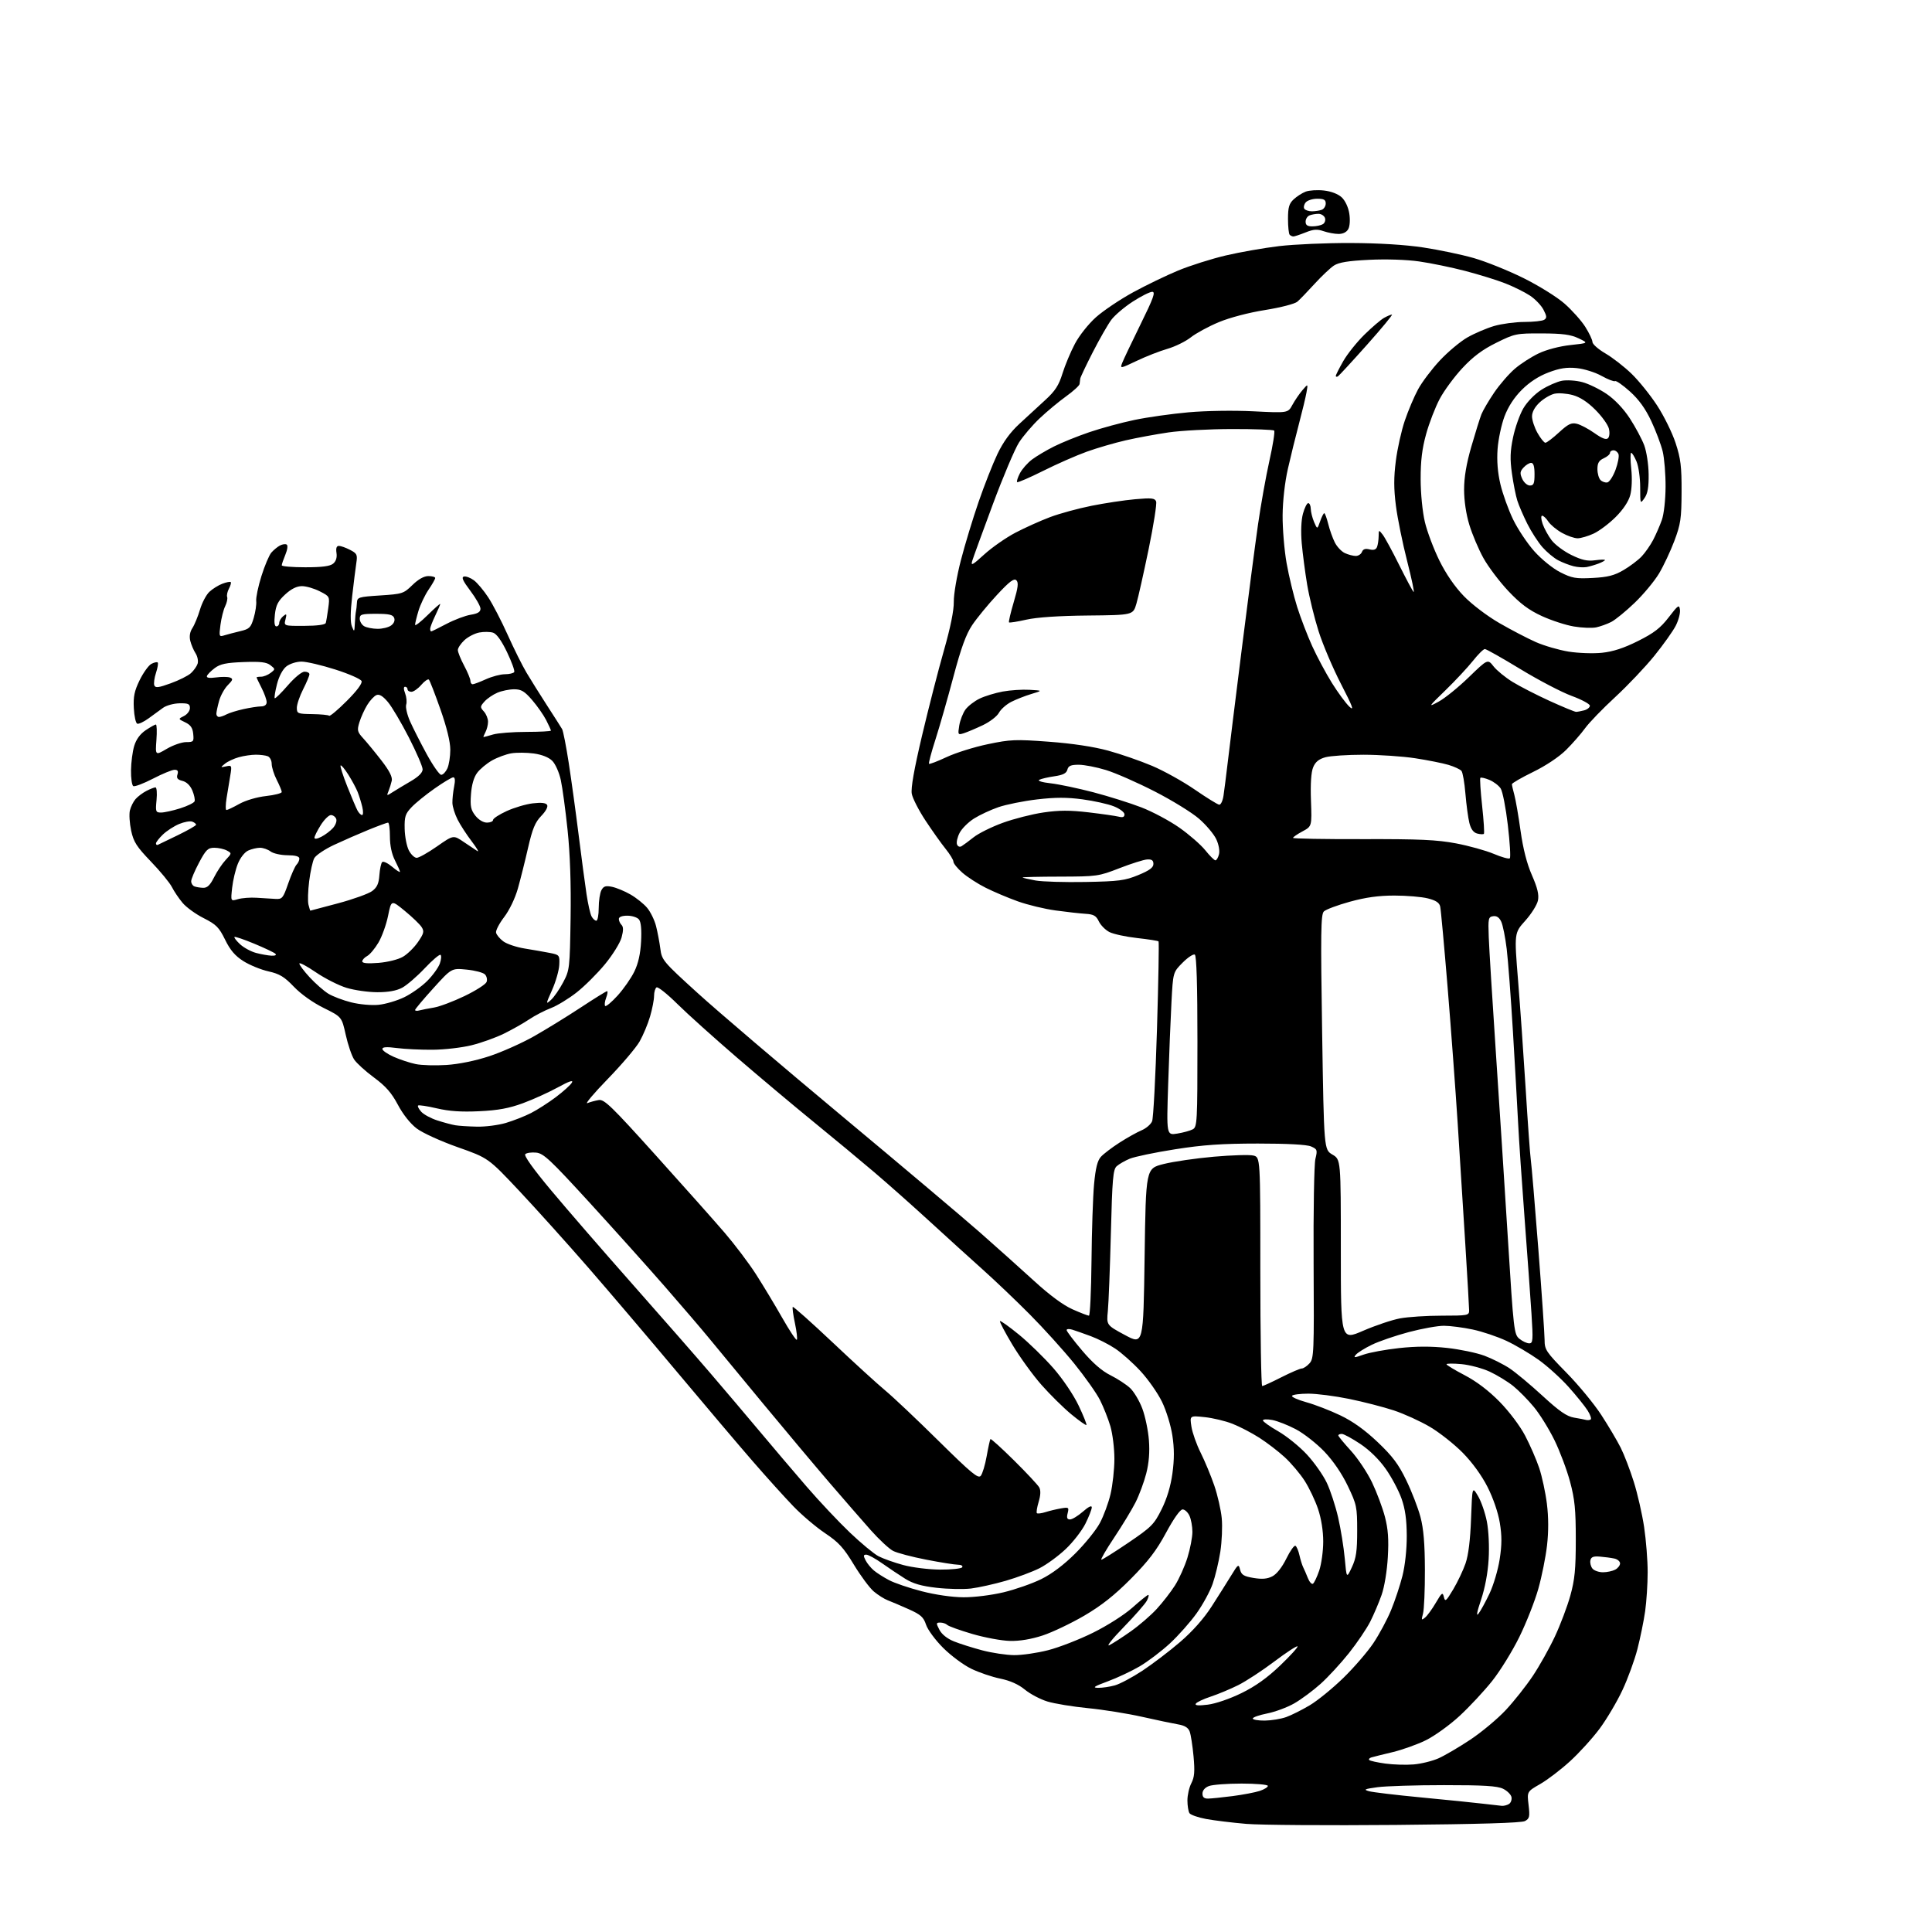 <?xml version="1.0" encoding="UTF-8" standalone="no"?>
<svg 
  version="1.1" 
  xmlns="http://www.w3.org/2000/svg" 
  xmlns:xlink="http://www.w3.org/1999/xlink" 
  xmlns:svg="http://www.w3.org/2000/svg"
  xmlns:rdf="http://www.w3.org/1999/02/22-rdf-syntax-ns#"
  xmlns:cc="http://creativecommons.org/ns#"
  xmlns:dc="http://purl.org/dc/elements/1.1/"
  viewBox="0 0 768 768"
  width="768"
  height="768"
>
<style>svg {background-color: white; }</style>"
<path stroke="none" fill="black" fill-rule="evenodd" d="M554.81,725.44C527.69,725.68 500.96,725.49 495.41,725.02C489.86,724.55 482.68,723.67 479.47,723.08C476.25,722.48 473.26,721.44 472.82,720.75C472.39,720.06 472.02,717.79 472.02,715.70C472.01,713.61 472.71,710.53 473.58,708.85C474.82,706.44 475.00,704.20 474.45,698.15C474.06,693.94 473.37,689.51 472.91,688.30C472.34,686.77 470.94,685.91 468.30,685.47C466.21,685.11 459.77,683.76 454.00,682.46C448.23,681.16 438.55,679.61 432.50,679.02C426.45,678.43 419.18,677.23 416.35,676.37C413.52,675.50 409.48,673.37 407.39,671.64C404.85,669.55 401.57,668.09 397.60,667.27C394.31,666.60 389.12,664.83 386.06,663.34C383.00,661.85 377.98,658.12 374.91,655.05C371.83,651.98 368.77,647.84 368.12,645.85C367.12,642.82 366.00,641.82 361.21,639.68C358.07,638.28 354.35,636.69 352.94,636.16C351.54,635.63 349.03,634.05 347.36,632.65C345.70,631.25 342.13,626.44 339.42,621.97C335.35,615.23 333.38,613.08 328.00,609.48C324.43,607.09 318.76,602.29 315.41,598.81C312.06,595.34 304.82,587.33 299.33,581.00C293.83,574.67 280.30,558.70 269.24,545.50C258.19,532.30 242.30,513.62 233.94,504.00C225.57,494.38 213.18,480.61 206.41,473.40C194.10,460.31 194.10,460.31 181.96,456.03C175.17,453.63 167.99,450.36 165.66,448.60C163.12,446.67 160.20,443.00 158.16,439.15C155.62,434.38 153.33,431.77 148.66,428.33C145.28,425.84 141.73,422.61 140.77,421.15C139.81,419.69 138.31,415.29 137.44,411.37C135.85,404.23 135.85,404.23 128.68,400.68C124.36,398.55 119.63,395.18 116.82,392.24C113.00,388.25 111.14,387.13 106.70,386.13C103.70,385.46 99.23,383.63 96.75,382.06C93.44,379.96 91.51,377.70 89.48,373.54C87.07,368.63 85.95,367.50 80.99,364.99C77.84,363.41 74.07,360.68 72.60,358.93C71.13,357.19 69.21,354.35 68.34,352.63C67.47,350.91 63.72,346.35 60.01,342.50C54.29,336.55 53.10,334.69 52.13,330.18C51.51,327.26 51.28,323.66 51.63,322.19C51.98,320.71 52.99,318.67 53.88,317.65C54.77,316.63 56.71,315.17 58.20,314.40C59.68,313.63 61.31,313.00 61.80,313.00C62.30,313.00 62.49,315.25 62.23,318.00C61.78,322.68 61.89,323.00 64.03,323.00C65.29,323.00 68.71,322.25 71.62,321.33C74.53,320.41 77.11,319.15 77.35,318.53C77.59,317.91 77.19,315.97 76.46,314.23C75.62,312.24 74.17,310.83 72.53,310.42C70.56,309.92 70.08,309.32 70.54,307.88C70.97,306.53 70.64,306.00 69.38,306.00C68.42,306.00 64.55,307.59 60.79,309.54C57.02,311.49 53.51,312.81 52.97,312.48C52.44,312.15 52.03,309.32 52.08,306.19C52.12,303.06 52.69,298.71 53.35,296.52C54.14,293.90 55.70,291.77 57.92,290.27C59.78,289.02 61.60,288.00 61.96,288.00C62.33,288.00 62.43,290.78 62.18,294.17C61.73,300.35 61.73,300.35 66.30,297.67C68.80,296.20 72.27,295.00 73.99,295.00C76.93,295.00 77.11,294.79 76.81,291.76C76.58,289.34 75.78,288.17 73.64,287.15C70.79,285.79 70.79,285.79 73.14,284.62C74.44,283.97 75.50,282.55 75.50,281.47C75.50,279.81 74.84,279.51 71.33,279.58C69.04,279.62 66.12,280.43 64.83,281.36C63.55,282.30 60.96,284.19 59.07,285.56C57.18,286.93 55.16,287.89 54.57,287.69C53.98,287.50 53.36,284.73 53.20,281.54C52.95,276.90 53.42,274.67 55.52,270.36C56.97,267.41 59.06,264.50 60.16,263.91C61.27,263.32 62.40,263.07 62.69,263.35C62.97,263.63 62.66,265.49 62.01,267.47C61.35,269.46 61.05,271.69 61.34,272.44C61.76,273.54 63.02,273.38 67.84,271.63C71.14,270.44 74.76,268.63 75.89,267.60C77.02,266.58 78.22,264.87 78.56,263.82C78.89,262.76 78.52,260.91 77.74,259.70C76.96,258.49 76.01,256.26 75.64,254.75C75.20,252.96 75.49,251.18 76.48,249.67C77.32,248.39 78.67,245.10 79.49,242.36C80.30,239.62 81.98,236.43 83.23,235.26C84.48,234.09 86.80,232.64 88.39,232.04C89.98,231.44 91.48,231.14 91.72,231.39C91.96,231.63 91.65,232.79 91.02,233.97C90.39,235.15 90.06,236.65 90.30,237.31C90.53,237.96 90.18,239.62 89.50,241.00C88.83,242.38 87.99,245.69 87.64,248.37C87.03,253.06 87.08,253.21 89.25,252.54C90.49,252.16 93.32,251.42 95.54,250.89C99.17,250.03 99.72,249.48 100.86,245.62C101.55,243.26 102.00,240.24 101.85,238.91C101.70,237.58 102.63,233.12 103.92,229.00C105.21,224.88 106.99,220.67 107.87,219.66C108.76,218.64 110.28,217.39 111.26,216.86C112.24,216.34 113.45,216.16 113.96,216.48C114.49,216.80 114.27,218.51 113.44,220.49C112.65,222.39 112.00,224.29 112.00,224.72C112.00,225.15 116.21,225.50 121.35,225.50C128.02,225.50 131.19,225.09 132.43,224.06C133.57,223.11 134.03,221.64 133.76,219.81C133.48,217.89 133.78,217.00 134.72,217.00C135.48,217.00 137.47,217.71 139.15,218.58C141.92,220.01 142.15,220.50 141.64,223.83C141.33,225.85 140.59,231.79 139.99,237.03C139.26,243.37 139.23,247.38 139.89,249.03C140.82,251.35 140.88,251.28 141.06,247.75C141.17,245.69 141.36,243.55 141.50,243.00C141.64,242.45 141.81,240.94 141.88,239.65C141.99,237.41 142.43,237.27 151.15,236.70C159.95,236.13 160.44,235.97 163.94,232.56C166.30,230.25 168.54,229.00 170.29,229.00C171.78,229.00 173.00,229.35 173.00,229.77C173.00,230.19 171.81,232.29 170.35,234.43C168.90,236.57 167.10,240.35 166.35,242.82C165.61,245.29 165.00,247.79 165.00,248.37C165.00,248.95 167.25,247.21 170.00,244.50C172.75,241.79 175.00,239.81 175.00,240.10C175.00,240.39 174.10,242.49 173.00,244.76C171.90,247.04 171.00,249.38 171.00,249.95C171.00,250.53 171.18,251.00 171.40,251.00C171.62,251.00 174.37,249.65 177.51,247.99C180.66,246.34 184.98,244.71 187.11,244.37C189.93,243.92 191.00,243.26 191.00,241.97C191.00,241.00 189.19,237.79 186.97,234.85C183.96,230.86 183.32,229.42 184.44,229.18C185.27,229.01 187.04,229.68 188.39,230.68C189.73,231.68 192.29,234.72 194.07,237.44C195.86,240.15 199.34,246.86 201.80,252.34C204.26,257.82 207.63,264.60 209.30,267.40C210.97,270.21 214.66,276.10 217.50,280.50C220.35,284.90 223.03,289.10 223.45,289.83C223.87,290.56 225.06,296.64 226.09,303.33C227.12,310.02 228.90,322.93 230.03,332.00C231.17,341.07 232.57,351.65 233.16,355.50C233.74,359.35 234.63,363.29 235.14,364.25C235.65,365.21 236.50,366.00 237.04,366.00C237.57,366.00 238.00,363.72 238.00,360.93C238.00,358.15 238.48,354.97 239.07,353.87C239.93,352.26 240.76,352.00 243.32,352.53C245.07,352.90 248.37,354.27 250.64,355.58C252.92,356.89 255.89,359.27 257.23,360.86C258.58,362.46 260.18,365.73 260.79,368.13C261.40,370.54 262.17,374.60 262.50,377.16C263.07,381.65 263.60,382.28 277.30,394.73C285.11,401.84 310.85,423.78 334.50,443.49C358.15,463.20 382.90,484.08 389.50,489.88C396.10,495.69 405.81,504.38 411.08,509.20C417.27,514.86 422.67,518.85 426.36,520.48C429.49,521.87 432.42,523.00 432.87,523.00C433.31,523.00 433.77,513.21 433.89,501.25C434.00,489.29 434.46,475.55 434.91,470.73C435.50,464.38 436.24,461.38 437.61,459.86C438.65,458.71 441.98,456.17 445.00,454.23C448.02,452.29 451.98,450.08 453.78,449.32C455.59,448.56 457.48,446.94 457.98,445.72C458.48,444.50 459.35,428.00 459.92,409.06C460.49,390.12 460.77,374.43 460.54,374.21C460.31,373.98 456.46,373.38 451.98,372.88C447.51,372.38 442.55,371.30 440.98,370.49C439.40,369.67 437.52,367.77 436.80,366.25C435.73,364.01 434.74,363.45 431.49,363.25C429.30,363.11 423.94,362.52 419.60,361.92C415.25,361.33 408.50,359.70 404.60,358.30C400.69,356.90 394.93,354.46 391.79,352.88C388.65,351.31 384.49,348.61 382.54,346.90C380.59,345.19 379.00,343.23 379.00,342.53C379.00,341.84 377.59,339.53 375.86,337.39C374.13,335.25 370.55,330.20 367.89,326.17C365.23,322.13 362.78,317.36 362.45,315.56C362.03,313.35 363.36,305.83 366.53,292.39C369.12,281.45 373.03,266.20 375.24,258.50C377.82,249.47 379.21,242.62 379.15,239.20C379.10,236.28 380.37,228.86 381.97,222.70C383.56,216.54 386.73,206.10 389.01,199.50C391.28,192.90 394.66,184.33 396.51,180.45C398.81,175.65 401.60,171.82 405.26,168.45C408.21,165.73 412.85,161.46 415.56,158.97C419.45,155.41 420.90,153.17 422.35,148.47C423.37,145.19 425.59,139.87 427.29,136.67C429.02,133.38 432.69,128.76 435.68,126.09C438.61,123.49 445.21,119.05 450.36,116.23C455.51,113.41 463.60,109.50 468.34,107.54C473.08,105.58 481.58,102.89 487.23,101.56C492.88,100.23 502.45,98.55 508.50,97.83C514.55,97.12 527.38,96.56 537.00,96.60C548.08,96.64 558.63,97.29 565.76,98.37C571.96,99.31 580.96,101.19 585.76,102.56C590.57,103.93 599.45,107.50 605.50,110.49C611.62,113.52 618.90,118.04 621.91,120.68C624.89,123.30 628.60,127.45 630.16,129.91C631.72,132.38 633.01,135.09 633.02,135.95C633.03,136.80 635.35,138.85 638.18,140.50C641.01,142.15 645.68,145.78 648.56,148.57C651.44,151.35 656.02,157.03 658.73,161.19C661.45,165.35 664.76,172.07 666.08,176.12C668.11,182.31 668.49,185.43 668.45,195.50C668.41,206.15 668.09,208.35 665.59,215.00C664.04,219.12 661.28,224.99 659.45,228.04C657.61,231.08 653.27,236.30 649.80,239.63C646.33,242.97 642.14,246.38 640.50,247.23C638.85,248.07 636.15,249.04 634.50,249.39C632.85,249.73 628.87,249.58 625.66,249.04C622.45,248.51 616.70,246.64 612.88,244.88C607.68,242.48 604.33,239.97 599.56,234.92C596.06,231.20 591.61,225.31 589.68,221.83C587.75,218.35 585.24,212.42 584.09,208.64C582.80,204.43 582.00,199.04 582.00,194.64C582.00,189.73 582.90,184.37 584.89,177.50C586.48,172.00 588.28,166.24 588.88,164.71C589.49,163.17 591.77,159.28 593.95,156.07C596.14,152.85 599.84,148.58 602.18,146.58C604.51,144.58 608.80,141.82 611.71,140.45C614.77,138.99 620.03,137.62 624.24,137.17C631.50,136.39 631.50,136.39 627.50,134.49C624.38,133.00 621.19,132.57 612.95,132.54C602.73,132.50 602.15,132.62 594.82,136.25C589.34,138.95 585.61,141.73 581.37,146.27C578.14,149.73 574.06,155.26 572.31,158.56C570.55,161.87 568.12,168.15 566.91,172.54C565.30,178.34 564.71,183.21 564.73,190.50C564.74,196.24 565.46,203.48 566.41,207.50C567.32,211.35 569.92,218.25 572.18,222.83C574.80,228.15 578.32,233.26 581.90,236.96C585.10,240.27 591.15,244.86 596.00,247.67C600.67,250.37 607.20,253.77 610.50,255.23C613.80,256.69 619.65,258.39 623.50,259.02C627.37,259.64 633.32,259.85 636.80,259.49C641.22,259.03 645.51,257.63 651.14,254.81C657.51,251.62 660.04,249.67 663.34,245.39C667.13,240.46 667.53,240.20 667.81,242.42C667.98,243.75 667.23,246.59 666.14,248.72C665.06,250.85 661.23,256.23 657.64,260.68C654.05,265.12 647.04,272.51 642.07,277.10C637.09,281.69 631.70,287.26 630.10,289.48C628.50,291.69 625.10,295.57 622.55,298.11C619.78,300.86 614.52,304.38 609.46,306.85C604.81,309.12 601.00,311.32 601.01,311.74C601.01,312.16 601.45,314.07 601.98,316.00C602.51,317.93 603.62,324.36 604.45,330.29C605.46,337.47 606.97,343.37 608.98,347.94C611.18,352.97 611.82,355.65 611.36,357.94C611.02,359.67 608.75,363.28 606.33,365.98C601.93,370.87 601.93,370.87 603.45,389.69C604.29,400.03 605.65,419.52 606.49,433.00C607.32,446.48 608.23,459.07 608.51,461.00C608.80,462.93 610.15,478.90 611.51,496.50C612.88,514.10 613.99,530.37 614.00,532.66C614.00,536.54 614.59,537.41 622.68,545.66C627.46,550.52 633.71,558.10 636.56,562.50C639.42,566.90 642.88,572.75 644.26,575.50C645.64,578.25 647.97,584.32 649.44,589.00C650.92,593.67 652.77,601.77 653.56,607.00C654.34,612.22 654.98,620.33 654.97,625.00C654.97,629.67 654.51,636.65 653.97,640.50C653.42,644.35 652.04,651.10 650.91,655.50C649.78,659.90 647.10,667.26 644.94,671.86C642.79,676.46 638.72,683.33 635.91,687.13C633.09,690.93 627.80,696.76 624.14,700.10C620.49,703.44 615.14,707.52 612.25,709.18C607.00,712.19 607.00,712.19 607.63,717.49C608.18,722.18 608.01,722.92 606.19,723.90C604.80,724.64 588.07,725.14 554.81,725.44zM597.00,717.85C597.83,717.91 599.11,717.58 599.85,717.11C600.59,716.64 601.03,715.42 600.84,714.39C600.64,713.36 599.13,711.86 597.49,711.06C595.17,709.94 589.87,709.61 574.00,709.62C562.73,709.62 550.80,709.99 547.50,710.45C542.40,711.15 541.90,711.39 544.18,712.03C545.65,712.45 555.10,713.57 565.18,714.53C575.26,715.49 586.20,716.60 589.50,717.00C592.80,717.40 596.17,717.78 597.00,717.85zM480.25,714.97C481.49,714.95 485.87,714.50 490.00,713.97C494.12,713.43 498.96,712.51 500.75,711.92C502.54,711.33 504.00,710.43 504.00,709.92C504.00,709.42 499.30,709.00 493.57,709.00C487.83,709.00 481.98,709.44 480.57,709.98C478.98,710.58 478.00,711.72 478.00,712.98C478.00,714.42 478.65,714.99 480.25,714.97zM561.92,701.39C564.90,701.15 569.36,700.05 571.83,698.96C574.30,697.86 580.01,694.52 584.51,691.52C589.02,688.52 595.36,683.22 598.60,679.74C601.85,676.26 606.67,670.17 609.32,666.20C611.97,662.23 615.92,655.18 618.10,650.53C620.28,645.87 623.04,638.56 624.23,634.28C625.99,627.95 626.40,623.80 626.40,612.00C626.40,600.06 626.00,596.00 624.12,589.00C622.87,584.33 620.08,576.90 617.93,572.50C615.78,568.10 612.11,562.17 609.76,559.33C607.42,556.48 603.70,552.71 601.50,550.94C599.30,549.18 595.11,546.62 592.19,545.26C589.27,543.91 584.21,542.56 580.94,542.26C577.67,541.96 575.00,541.99 575.00,542.31C575.00,542.63 578.26,544.60 582.25,546.68C586.97,549.15 591.81,552.83 596.12,557.22C599.93,561.11 604.24,566.83 606.28,570.73C608.23,574.46 610.74,580.22 611.86,583.55C612.97,586.88 614.35,593.26 614.91,597.73C615.58,603.08 615.60,608.75 614.97,614.31C614.44,618.95 612.88,626.75 611.49,631.63C610.11,636.51 606.73,645.09 603.97,650.71C601.22,656.32 596.35,664.20 593.16,668.21C589.97,672.22 584.15,678.46 580.24,682.08C576.32,685.71 570.28,690.06 566.81,691.77C563.34,693.47 557.35,695.61 553.50,696.52C549.65,697.43 545.87,698.38 545.11,698.61C544.34,698.85 543.99,699.32 544.32,699.65C544.65,699.98 547.53,700.61 550.71,701.05C553.90,701.49 558.94,701.64 561.92,701.39zM502.75,683.96C505.36,683.93 509.19,683.31 511.27,682.57C513.34,681.83 517.57,679.71 520.67,677.86C523.78,676.01 529.77,671.12 534.00,667.00C538.23,662.88 543.60,656.65 545.93,653.18C548.26,649.70 551.43,643.81 552.96,640.09C554.50,636.37 556.54,630.22 557.50,626.42C558.54,622.28 559.23,615.88 559.21,610.50C559.18,604.06 558.59,599.85 557.13,595.72C556.01,592.54 553.20,587.24 550.88,583.95C548.25,580.19 544.45,576.46 540.72,573.97C537.45,571.79 534.15,570.00 533.39,570.00C532.62,570.00 532.00,570.27 532.00,570.61C532.00,570.95 534.25,573.68 537.00,576.69C539.75,579.70 543.55,585.39 545.43,589.33C547.31,593.27 549.61,599.42 550.54,603.00C551.80,607.86 552.09,611.90 551.68,619.00C551.37,624.49 550.33,630.83 549.20,634.02C548.14,637.06 546.10,641.84 544.68,644.65C543.25,647.46 539.45,653.07 536.23,657.13C533.00,661.18 527.93,666.69 524.95,669.36C521.97,672.04 517.27,675.52 514.52,677.10C511.76,678.69 506.91,680.49 503.75,681.12C500.59,681.75 498.00,682.65 498.00,683.13C498.00,683.61 500.14,683.98 502.75,683.96zM480.10,677.63C483.21,677.25 488.90,675.30 493.50,673.04C499.07,670.32 503.75,666.97 508.90,662.05C512.97,658.15 516.07,654.73 515.78,654.45C515.49,654.16 511.35,656.87 506.56,660.48C501.78,664.09 495.31,668.32 492.19,669.88C489.06,671.44 484.14,673.49 481.26,674.44C478.38,675.38 475.73,676.64 475.36,677.23C474.90,677.97 476.36,678.09 480.10,677.63zM436.50,670.94C438.15,670.97 441.14,670.53 443.15,669.97C445.16,669.42 450.11,666.78 454.15,664.12C458.19,661.45 464.95,656.31 469.16,652.68C474.10,648.43 478.55,643.41 481.66,638.57C484.32,634.43 487.81,628.90 489.42,626.27C492.20,621.72 492.36,621.62 492.96,623.98C493.47,626.02 494.42,626.61 498.29,627.26C501.74,627.83 503.76,627.66 505.80,626.60C507.53,625.71 509.65,623.00 511.35,619.55C512.86,616.46 514.49,614.18 514.97,614.48C515.45,614.78 516.16,616.47 516.55,618.23C516.94,619.99 517.60,622.12 518.02,622.97C518.44,623.81 519.29,625.76 519.90,627.31C520.51,628.85 521.41,629.86 521.91,629.56C522.41,629.25 523.53,626.89 524.41,624.32C525.28,621.75 526.00,616.56 526.00,612.79C526.00,608.52 525.22,603.64 523.94,599.83C522.81,596.47 520.41,591.43 518.60,588.61C516.79,585.80 513.23,581.59 510.69,579.26C508.14,576.92 503.60,573.44 500.59,571.52C497.59,569.60 492.81,567.11 489.96,565.99C487.12,564.86 482.12,563.67 478.86,563.33C472.93,562.71 472.93,562.71 473.61,567.10C473.98,569.52 475.64,574.20 477.29,577.50C478.94,580.80 481.37,586.65 482.69,590.50C484.01,594.35 485.35,600.20 485.66,603.50C485.98,606.80 485.72,612.80 485.10,616.84C484.47,620.88 483.09,626.63 482.04,629.62C480.99,632.62 478.11,637.90 475.64,641.35C473.17,644.81 468.41,650.18 465.06,653.28C461.71,656.38 456.30,660.48 453.04,662.40C449.78,664.31 444.05,667.00 440.31,668.38C434.90,670.37 434.12,670.90 436.50,670.94zM403.09,657.94C406.16,657.98 412.24,657.10 416.59,655.99C420.94,654.89 429.01,651.75 434.52,649.02C440.22,646.20 446.96,641.90 450.18,639.03C453.28,636.26 456.10,634.00 456.45,634.00C456.79,634.00 456.55,635.01 455.92,636.25C455.29,637.49 451.12,642.26 446.64,646.86C442.16,651.46 439.62,654.66 441.00,653.98C442.38,653.29 446.21,650.82 449.51,648.48C452.82,646.15 457.45,642.16 459.79,639.61C462.13,637.07 465.41,632.85 467.06,630.25C468.72,627.64 470.96,622.64 472.04,619.14C473.12,615.65 474.00,611.06 474.00,608.94C474.00,606.83 473.48,603.95 472.84,602.55C472.20,601.15 470.96,600.01 470.09,600.02C469.12,600.04 466.56,603.66 463.53,609.27C459.72,616.36 456.46,620.61 449.53,627.60C443.00,634.17 437.86,638.24 431.00,642.26C425.77,645.31 418.35,648.85 414.50,650.12C409.97,651.61 405.38,652.38 401.50,652.29C398.20,652.22 391.45,650.97 386.50,649.52C381.55,648.07 377.07,646.45 376.55,645.94C376.03,645.42 374.78,645.00 373.77,645.00C372.09,645.00 372.06,645.22 373.44,647.88C374.37,649.67 376.53,651.40 379.21,652.48C381.57,653.43 386.65,655.03 390.50,656.05C394.35,657.06 400.02,657.91 403.09,657.94zM566.49,643.00C567.39,642.26 569.31,639.62 570.77,637.12C573.17,633.03 573.48,632.81 573.97,634.86C574.44,636.86 574.87,636.51 577.67,631.81C579.41,628.89 581.62,624.25 582.57,621.50C583.72,618.19 584.46,612.16 584.77,603.67C585.24,590.83 585.24,590.83 587.52,594.67C588.78,596.77 590.36,601.33 591.04,604.78C591.76,608.45 592.06,614.70 591.76,619.78C591.44,625.25 590.31,631.28 588.73,635.97C587.10,640.80 586.74,642.74 587.72,641.47C588.55,640.39 590.52,636.80 592.09,633.50C593.66,630.20 595.49,624.06 596.14,619.85C597.04,614.07 597.05,610.52 596.20,605.35C595.53,601.26 593.56,595.52 591.32,591.10C588.99,586.50 585.26,581.36 581.46,577.50C578.10,574.09 572.24,569.46 568.43,567.21C564.62,564.96 558.12,562.00 554.00,560.64C549.88,559.29 541.91,557.23 536.31,556.09C530.70,554.94 523.42,554.00 520.12,554.00C516.82,554.00 513.88,554.38 513.60,554.85C513.31,555.31 515.87,556.46 519.29,557.41C522.70,558.35 528.80,560.71 532.82,562.64C537.78,565.01 542.57,568.45 547.64,573.26C553.56,578.88 555.94,582.06 559.02,588.44C561.17,592.87 563.70,599.42 564.65,603.00C565.89,607.68 566.39,613.57 566.42,624.00C566.45,631.98 566.11,639.82 565.67,641.42C564.96,644.05 565.04,644.21 566.49,643.00zM383.00,634.94C387.23,634.97 394.18,634.10 398.94,632.96C403.58,631.85 410.31,629.50 413.90,627.73C418.12,625.65 422.90,622.05 427.46,617.51C431.33,613.65 435.73,608.21 437.22,605.41C438.72,602.62 440.63,597.44 441.46,593.91C442.29,590.39 442.98,584.09 442.99,579.93C442.99,575.77 442.27,569.92 441.39,566.93C440.50,563.94 438.64,559.26 437.26,556.53C435.88,553.80 431.27,547.28 427.02,542.03C422.77,536.79 414.83,528.00 409.36,522.50C403.90,517.00 395.40,508.90 390.47,504.50C385.55,500.10 376.11,491.54 369.51,485.48C362.90,479.42 353.00,470.63 347.50,465.95C342.00,461.27 331.20,452.31 323.50,446.04C315.80,439.77 302.07,428.25 293.00,420.44C283.93,412.63 273.23,403.02 269.24,399.07C265.25,395.12 261.54,392.17 260.99,392.50C260.45,392.84 260.00,394.36 260.00,395.88C260.00,397.40 259.29,401.08 258.41,404.07C257.54,407.06 255.67,411.52 254.26,414.00C252.85,416.48 247.15,423.18 241.60,428.90C236.04,434.62 232.40,438.95 233.50,438.51C234.60,438.07 236.62,437.52 238.00,437.29C240.18,436.91 243.05,439.68 260.61,459.18C271.67,471.45 284.01,485.32 288.03,490.00C292.05,494.68 297.66,502.10 300.49,506.50C303.31,510.90 308.01,518.69 310.92,523.81C313.83,528.93 316.46,532.88 316.75,532.58C317.04,532.29 316.71,529.33 316.00,526.00C315.29,522.67 314.91,519.76 315.14,519.52C315.38,519.29 322.48,525.62 330.92,533.58C339.36,541.55 348.79,550.16 351.88,552.72C354.97,555.28 364.51,564.29 373.07,572.75C386.18,585.68 388.84,587.89 389.87,586.66C390.54,585.85 391.60,582.34 392.22,578.85C392.84,575.36 393.51,572.30 393.71,572.05C393.90,571.81 398.13,575.63 403.10,580.55C408.07,585.47 412.57,590.29 413.11,591.26C413.75,592.43 413.68,594.35 412.88,597.01C412.22,599.21 411.90,601.24 412.18,601.51C412.45,601.78 413.99,601.60 415.59,601.09C417.19,600.58 419.97,599.92 421.76,599.61C424.83,599.08 424.99,599.19 424.41,601.52C423.94,603.37 424.18,604.00 425.36,604.00C426.22,604.00 428.52,602.60 430.47,600.90C432.70,598.93 434.00,598.31 434.00,599.20C434.00,599.97 432.86,602.89 431.47,605.69C430.07,608.48 426.55,613.03 423.63,615.78C420.72,618.54 416.04,621.96 413.22,623.39C410.41,624.81 404.37,627.06 399.80,628.39C395.22,629.71 389.01,631.09 385.99,631.46C382.97,631.82 376.80,631.69 372.28,631.17C366.24,630.48 362.94,629.52 359.78,627.55C357.43,626.07 353.31,623.32 350.64,621.43C347.96,619.54 345.13,618.00 344.35,618.00C343.20,618.00 343.15,618.43 344.08,620.25C344.72,621.49 346.19,623.30 347.37,624.28C348.54,625.27 351.26,627.00 353.41,628.13C355.55,629.27 361.40,631.26 366.41,632.55C371.86,633.96 378.50,634.92 383.00,634.94zM537.39,623.00C539.10,619.37 539.50,616.58 539.50,608.50C539.50,599.02 539.31,598.09 535.78,590.71C533.44,585.81 529.99,580.74 526.49,577.07C523.43,573.86 518.35,569.87 515.21,568.20C512.07,566.53 507.81,564.86 505.75,564.47C503.69,564.09 502.01,564.16 502.03,564.64C502.05,565.11 504.79,567.07 508.14,568.98C511.48,570.90 516.60,575.04 519.51,578.19C522.43,581.34 525.98,586.39 527.41,589.41C528.85,592.44 530.88,598.64 531.93,603.21C532.98,607.77 534.16,615.10 534.56,619.50C535.29,627.50 535.29,627.50 537.39,623.00zM637.19,625.00C638.81,625.00 641.00,624.53 642.07,623.96C643.13,623.40 644.00,622.28 644.00,621.48C644.00,620.69 642.99,619.82 641.75,619.55C640.51,619.28 637.94,618.93 636.03,618.78C633.36,618.56 632.48,618.91 632.20,620.30C632.00,621.29 632.38,622.75 633.04,623.55C633.70,624.35 635.57,625.00 637.19,625.00zM373.69,623.94C378.20,623.97 382.16,623.55 382.50,623.00C382.84,622.44 382.09,622.00 380.81,622.00C379.54,622.00 373.86,621.09 368.19,619.99C362.52,618.89 356.60,617.33 355.02,616.51C353.45,615.70 349.46,611.99 346.15,608.27C342.84,604.54 335.49,596.10 329.81,589.49C324.14,582.89 312.30,568.78 303.50,558.15C294.70,547.51 285.02,535.80 282.00,532.12C278.98,528.43 271.02,519.14 264.32,511.46C257.62,503.78 244.12,488.73 234.31,478.00C218.68,460.92 216.05,458.46 213.11,458.18C211.26,458.00 209.32,458.28 208.80,458.80C208.20,459.40 212.00,464.71 219.03,473.12C225.17,480.48 239.75,497.30 251.43,510.50C263.10,523.70 277.12,539.71 282.57,546.09C288.03,552.46 296.77,562.77 302.00,569.01C307.23,575.25 315.60,585.11 320.62,590.92C325.64,596.74 333.39,604.97 337.84,609.21C342.29,613.45 347.41,617.69 349.22,618.63C351.02,619.57 355.43,621.14 359.00,622.11C362.59,623.09 369.17,623.91 373.69,623.94zM437.82,620.00C438.25,620.00 443.07,616.96 448.55,613.25C457.72,607.03 458.76,605.99 461.74,600.00C463.88,595.71 465.35,590.83 466.06,585.67C466.82,580.08 466.82,575.79 466.04,570.67C465.44,566.68 463.61,560.72 461.91,557.23C460.23,553.78 456.39,548.29 453.37,545.04C450.36,541.78 445.83,537.75 443.30,536.08C440.78,534.40 436.41,532.18 433.61,531.15C430.80,530.11 427.49,528.94 426.25,528.56C425.01,528.18 424.00,528.26 424.00,528.73C424.00,529.21 426.77,532.87 430.16,536.86C434.31,541.76 437.97,544.96 441.41,546.67C444.21,548.07 447.74,550.37 449.25,551.79C450.76,553.21 452.94,556.87 454.09,559.93C455.24,563.00 456.42,568.65 456.71,572.50C457.07,577.24 456.73,581.51 455.65,585.73C454.77,589.16 452.85,594.34 451.39,597.23C449.92,600.13 446.09,606.44 442.88,611.25C439.67,616.06 437.39,620.00 437.82,620.00zM431.87,566.46C431.66,566.68 428.94,564.75 425.82,562.18C422.71,559.60 417.39,554.35 413.99,550.50C410.59,546.65 405.40,539.47 402.44,534.55C399.49,529.62 397.27,525.40 397.51,525.16C397.75,524.92 401.15,527.35 405.08,530.56C409.00,533.77 415.15,539.77 418.75,543.89C422.51,548.20 426.76,554.51 428.77,558.73C430.69,562.77 432.08,566.25 431.87,566.46zM632.29,564.28C632.73,564.03 632.20,562.43 631.11,560.71C630.03,559.00 626.61,554.77 623.52,551.31C620.43,547.86 615.07,543.01 611.60,540.53C608.13,538.06 602.37,534.66 598.81,533.00C595.24,531.33 589.21,529.30 585.41,528.50C581.61,527.69 576.48,527.03 574.00,527.02C571.52,527.01 565.23,528.14 560.00,529.53C554.77,530.92 548.18,533.18 545.35,534.55C542.52,535.92 539.66,537.71 538.98,538.52C537.92,539.80 538.33,539.80 542.08,538.47C544.45,537.63 550.81,536.47 556.20,535.88C562.94,535.15 568.88,535.13 575.25,535.82C580.34,536.38 587.02,537.78 590.11,538.93C593.19,540.09 597.69,542.35 600.11,543.96C602.52,545.56 608.42,550.48 613.21,554.89C619.88,561.02 622.80,563.04 625.71,563.53C627.79,563.88 629.95,564.29 630.50,564.45C631.05,564.60 631.86,564.53 632.29,564.28zM501.75,550.98C502.16,550.97 505.59,549.40 509.37,547.48C513.15,545.57 516.79,544.00 517.47,544.00C518.14,544.00 519.53,543.08 520.55,541.95C522.29,540.02 522.39,537.70 522.18,502.20C522.06,481.46 522.38,462.79 522.89,460.69C523.76,457.13 523.64,456.81 521.16,455.73C519.46,454.99 511.79,454.58 500.00,454.58C485.66,454.59 478.25,455.10 467.04,456.87C459.09,458.12 451.00,459.81 449.08,460.61C447.15,461.42 444.82,462.76 443.90,463.59C442.46,464.89 442.14,468.56 441.59,490.30C441.23,504.16 440.69,518.03 440.39,521.12C439.83,526.74 439.83,526.74 447.17,530.69C454.50,534.63 454.50,534.63 455.00,499.57C455.50,464.50 455.50,464.50 462.50,462.73C466.35,461.75 475.36,460.44 482.51,459.81C489.67,459.18 496.76,458.97 498.26,459.35C501.00,460.04 501.00,460.04 501.00,505.52C501.00,530.53 501.34,550.99 501.75,550.98zM607.88,534.00C609.38,534.00 609.47,532.83 608.79,522.25C608.37,515.79 607.15,498.80 606.06,484.50C604.97,470.20 603.81,453.10 603.48,446.50C603.15,439.90 602.22,423.48 601.41,410.00C600.60,396.52 599.49,381.78 598.94,377.23C598.39,372.68 597.42,367.82 596.79,366.43C596.00,364.72 594.98,364.00 593.57,364.20C591.64,364.48 591.52,365.06 591.80,372.50C591.96,376.90 593.21,397.15 594.57,417.50C595.94,437.85 598.11,471.58 599.41,492.45C601.69,529.05 601.86,530.46 604.00,532.20C605.22,533.19 606.97,534.00 607.88,534.00zM541.88,529.00C546.77,526.88 553.38,524.66 556.57,524.07C559.76,523.48 567.23,523.00 573.18,523.00C583.45,523.00 584.00,522.90 584.00,520.93C584.00,519.79 583.32,507.98 582.49,494.68C581.66,481.38 580.29,459.70 579.45,446.50C578.60,433.30 576.80,409.00 575.45,392.50C574.09,376.00 572.77,361.54 572.50,360.37C572.16,358.83 570.79,357.93 567.57,357.12C565.12,356.50 559.15,356.00 554.30,356.00C548.04,356.00 542.91,356.71 536.58,358.45C531.68,359.80 527.03,361.54 526.25,362.32C525.05,363.52 524.95,370.78 525.57,410.36C526.30,456.98 526.30,456.98 529.65,458.96C533.00,460.93 533.00,460.93 533.00,496.89C533.00,532.85 533.00,532.85 541.88,529.00zM467.97,450.62C470.33,450.24 473.09,449.48 474.13,448.93C475.90,447.98 476.00,446.15 476.00,414.02C476.00,391.71 475.65,379.90 474.96,379.48C474.39,379.13 472.21,380.56 470.11,382.67C466.30,386.50 466.30,386.50 465.67,398.50C465.32,405.10 464.73,419.68 464.37,430.90C463.70,451.30 463.70,451.30 467.97,450.62zM189.57,447.86C192.91,447.94 198.08,447.27 201.07,446.39C204.06,445.50 208.53,443.75 211.01,442.49C213.49,441.24 217.97,438.37 220.96,436.12C223.95,433.87 226.83,431.27 227.35,430.34C227.99,429.20 226.22,429.80 221.79,432.23C218.22,434.19 211.96,437.03 207.90,438.53C202.31,440.58 198.05,441.37 190.50,441.73C183.34,442.07 178.54,441.74 173.60,440.58C169.81,439.69 166.47,439.19 166.19,439.47C165.91,439.76 166.48,440.87 167.46,441.95C168.44,443.03 171.32,444.59 173.87,445.40C176.42,446.22 179.62,447.08 181.00,447.31C182.38,447.54 186.23,447.79 189.57,447.86zM177.50,423.34C182.41,423.02 188.97,421.68 194.50,419.86C199.45,418.23 207.45,414.66 212.28,411.93C217.11,409.19 225.48,404.04 230.88,400.48C236.29,396.92 240.99,394.00 241.33,394.00C241.67,394.00 241.50,395.19 240.95,396.64C240.40,398.09 240.23,399.55 240.57,399.89C240.91,400.22 243.14,398.36 245.51,395.75C247.88,393.14 250.86,388.87 252.14,386.25C253.72,383.02 254.58,379.18 254.84,374.24C255.09,369.43 254.80,366.47 253.99,365.49C253.31,364.67 251.24,364.00 249.38,364.00C247.27,364.00 246.00,364.49 246.00,365.30C246.00,366.01 246.48,367.08 247.07,367.67C247.83,368.43 247.84,369.89 247.09,372.65C246.51,374.80 243.54,379.59 240.49,383.29C237.44,386.99 232.37,392.04 229.22,394.51C226.07,396.99 221.47,399.78 219.00,400.73C216.53,401.67 212.64,403.69 210.36,405.21C208.09,406.74 203.59,409.29 200.36,410.87C197.14,412.46 191.35,414.54 187.50,415.49C183.65,416.45 176.68,417.26 172.00,417.29C167.32,417.33 160.91,417.02 157.75,416.61C153.70,416.08 152.00,416.19 152.00,416.98C152.00,417.60 154.03,419.01 156.52,420.11C159.01,421.21 162.94,422.51 165.27,422.99C167.60,423.47 173.10,423.63 177.50,423.34zM166.75,401.65C167.71,401.39 170.30,400.88 172.50,400.52C174.70,400.16 180.16,398.11 184.63,395.96C189.10,393.81 193.06,391.29 193.42,390.35C193.78,389.41 193.48,388.05 192.76,387.33C192.04,386.61 188.76,385.75 185.47,385.43C179.50,384.84 179.50,384.84 172.25,392.85C168.26,397.25 165.00,401.14 165.00,401.49C165.00,401.85 165.79,401.92 166.75,401.65zM150.50,399.43C153.25,399.15 157.82,397.80 160.66,396.43C163.50,395.06 167.63,392.14 169.83,389.94C172.03,387.74 174.29,384.61 174.85,382.99C175.42,381.37 175.53,379.83 175.10,379.56C174.68,379.30 171.83,381.72 168.79,384.95C165.74,388.18 161.73,391.63 159.88,392.63C157.61,393.84 154.37,394.43 150.00,394.42C146.43,394.42 140.93,393.64 137.79,392.69C134.65,391.74 129.14,388.95 125.54,386.49C121.94,384.03 119.00,382.47 119.00,383.03C119.00,383.59 120.85,386.06 123.12,388.52C125.39,390.97 128.70,393.88 130.47,394.98C132.25,396.08 136.36,397.64 139.60,398.45C142.96,399.29 147.66,399.71 150.50,399.43zM219.01,397.49C220.23,396.40 222.41,393.25 223.86,390.50C226.43,385.64 226.51,384.94 226.82,364.94C227.03,351.37 226.62,339.48 225.62,329.94C224.79,322.00 223.58,313.06 222.93,310.09C222.29,307.09 220.77,303.68 219.54,302.45C218.13,301.04 215.45,299.98 212.18,299.52C209.35,299.14 205.33,299.11 203.25,299.46C201.17,299.81 197.71,301.09 195.57,302.30C193.44,303.51 190.77,305.73 189.66,307.24C188.35,309.00 187.48,312.03 187.22,315.74C186.87,320.53 187.17,321.96 188.97,324.25C190.28,325.90 192.12,327.00 193.57,327.00C194.91,327.00 196.00,326.53 196.00,325.94C196.00,325.36 198.44,323.77 201.42,322.41C204.41,321.04 209.07,319.66 211.79,319.34C215.13,318.94 216.97,319.14 217.48,319.96C217.92,320.69 217.00,322.44 215.16,324.34C212.72,326.86 211.66,329.43 209.92,337.00C208.73,342.23 206.90,349.51 205.87,353.19C204.76,357.10 202.51,361.79 200.43,364.52C198.48,367.08 197.02,369.87 197.19,370.73C197.36,371.59 198.65,373.14 200.05,374.19C201.46,375.24 205.28,376.53 208.55,377.05C211.82,377.58 216.30,378.36 218.50,378.79C222.40,379.56 222.50,379.68 222.32,383.54C222.22,385.72 220.94,390.20 219.48,393.49C216.93,399.21 216.91,399.39 219.01,397.49zM150.45,382.76C154.15,382.46 158.31,381.42 160.19,380.32C161.99,379.27 164.68,376.63 166.17,374.45C168.51,371.03 168.70,370.23 167.58,368.50C166.87,367.40 163.87,364.52 160.92,362.10C155.55,357.69 155.55,357.69 154.27,364.02C153.57,367.49 151.85,372.28 150.46,374.65C149.07,377.02 147.05,379.44 145.97,380.02C144.89,380.60 144.00,381.57 144.00,382.17C144.00,382.91 146.11,383.10 150.45,382.76zM107.95,379.90C109.42,379.96 110.02,379.65 109.45,379.11C108.93,378.62 105.15,376.83 101.06,375.13C96.97,373.43 93.44,372.23 93.20,372.46C92.97,372.70 93.98,374.00 95.44,375.36C96.91,376.72 99.77,378.27 101.80,378.81C103.84,379.35 106.60,379.84 107.95,379.90zM123.36,362.00C123.44,362.00 128.41,360.68 134.42,359.07C140.43,357.46 146.50,355.27 147.92,354.22C149.89,352.76 150.57,351.25 150.81,347.90C150.99,345.48 151.48,343.14 151.92,342.69C152.36,342.25 154.13,343.08 155.86,344.53C157.59,345.99 159.00,346.89 159.00,346.55C159.00,346.20 158.10,344.16 157.00,342.00C155.71,339.48 155.00,336.11 155.00,332.54C155.00,329.49 154.66,327.00 154.25,327.00C153.84,327.01 150.35,328.29 146.50,329.86C142.65,331.43 136.48,334.13 132.78,335.86C129.09,337.59 125.55,339.97 124.92,341.15C124.29,342.32 123.38,346.43 122.90,350.27C122.42,354.11 122.29,358.32 122.62,359.62C122.95,360.93 123.28,362.00 123.36,362.00zM94.59,357.43C96.19,356.96 99.53,356.71 102.00,356.87C104.47,357.03 107.82,357.24 109.44,357.33C112.20,357.49 112.52,357.10 114.58,351.16C115.79,347.68 117.28,344.32 117.89,343.71C118.50,343.10 119.00,342.02 119.00,341.30C119.00,340.42 117.46,339.99 114.25,339.97C111.64,339.95 108.63,339.28 107.56,338.47C106.49,337.66 104.60,337.00 103.36,337.00C102.11,337.00 100.00,337.50 98.66,338.11C97.25,338.75 95.51,340.98 94.55,343.36C93.63,345.64 92.61,349.93 92.28,352.90C91.69,358.29 91.69,358.29 94.59,357.43zM80.73,352.92C82.39,352.98 83.51,351.91 85.09,348.75C86.26,346.41 88.34,343.30 89.71,341.84C92.17,339.21 92.18,339.17 90.17,338.09C89.05,337.49 86.81,337.00 85.21,337.00C82.66,337.00 81.87,337.76 79.14,342.89C77.41,346.13 76.00,349.47 76.00,350.31C76.00,351.15 76.56,352.06 77.25,352.34C77.94,352.62 79.50,352.88 80.73,352.92zM431.50,350.60C444.79,350.35 447.18,350.04 452.50,347.85C456.92,346.03 458.50,344.87 458.50,343.44C458.50,342.00 457.86,341.54 456.00,341.65C454.62,341.74 449.68,343.30 445.00,345.12C436.73,348.34 436.09,348.43 421.33,348.47C412.99,348.48 406.31,348.64 406.49,348.82C406.66,348.99 408.99,349.53 411.65,350.01C414.32,350.49 423.25,350.75 431.50,350.60zM483.15,342.00C483.60,342.00 484.23,340.91 484.57,339.58C484.92,338.18 484.46,335.66 483.46,333.55C482.51,331.55 479.46,327.93 476.67,325.50C473.89,323.06 465.96,318.17 459.05,314.63C452.15,311.09 443.42,307.25 439.64,306.10C435.87,304.94 430.99,304.00 428.80,304.00C425.68,304.00 424.70,304.43 424.30,305.95C423.92,307.40 422.58,308.08 419.15,308.58C416.59,308.95 413.88,309.58 413.13,309.98C412.34,310.41 414.26,311.00 417.68,311.38C420.94,311.75 428.56,313.36 434.62,314.94C440.68,316.53 449.26,319.23 453.70,320.94C458.13,322.65 464.94,326.28 468.82,329.01C472.70,331.74 477.33,335.77 479.11,337.98C480.88,340.19 482.70,342.00 483.15,342.00zM600.18,341.18C600.55,340.80 600.20,334.89 599.39,328.02C598.59,321.16 597.31,314.59 596.54,313.43C595.78,312.26 593.76,310.73 592.05,310.02C590.34,309.31 588.73,308.94 588.47,309.20C588.21,309.45 588.53,314.47 589.17,320.33C589.81,326.20 590.12,331.21 589.87,331.46C589.62,331.71 588.42,331.66 587.21,331.35C585.72,330.95 584.72,329.61 584.10,327.14C583.60,325.14 582.90,319.91 582.53,315.53C582.17,311.14 581.46,307.05 580.95,306.44C580.44,305.83 578.12,304.75 575.79,304.05C573.46,303.36 567.49,302.17 562.52,301.41C557.56,300.65 548.33,300.03 542.00,300.02C535.67,300.02 528.86,300.47 526.87,301.02C524.26,301.74 522.88,302.87 522.00,305.01C521.19,306.95 520.89,311.58 521.13,318.23C521.50,328.48 521.50,328.48 517.75,330.49C515.69,331.59 514.00,332.76 514.00,333.07C514.00,333.39 526.49,333.61 541.75,333.57C564.27,333.51 571.25,333.83 578.81,335.26C583.93,336.23 590.68,338.11 593.81,339.43C596.94,340.76 599.80,341.55 600.18,341.18zM165.64,341.00C166.51,341.00 170.15,338.95 173.73,336.45C180.24,331.90 180.24,331.90 184.35,334.70C186.61,336.24 189.06,337.87 189.79,338.33C190.51,338.79 189.48,337.03 187.50,334.43C185.51,331.83 182.99,327.95 181.90,325.80C180.81,323.66 179.88,320.69 179.84,319.20C179.80,317.72 180.10,314.81 180.51,312.75C181.01,310.26 180.90,309.00 180.18,309.00C179.58,309.00 176.26,310.99 172.80,313.42C169.33,315.84 165.20,319.19 163.62,320.86C161.10,323.51 160.75,324.59 160.86,329.49C160.93,332.57 161.68,336.42 162.52,338.04C163.36,339.67 164.76,341.00 165.64,341.00zM382.24,336.38C382.93,335.96 385.09,334.37 387.03,332.83C388.97,331.28 394.16,328.71 398.58,327.10C402.99,325.49 410.28,323.63 414.78,322.97C421.04,322.06 425.26,322.05 432.70,322.92C438.05,323.55 443.46,324.33 444.71,324.64C446.33,325.05 447.00,324.78 447.00,323.72C447.00,322.89 445.12,321.46 442.80,320.54C440.49,319.61 434.86,318.36 430.29,317.75C424.14,316.92 419.46,316.93 412.24,317.78C406.88,318.41 399.98,319.80 396.89,320.86C393.81,321.92 389.44,323.96 387.17,325.39C384.91,326.82 382.34,329.38 381.46,331.08C380.58,332.79 380.11,334.84 380.42,335.65C380.75,336.52 381.50,336.82 382.24,336.38zM62.75,335.83C63.16,335.65 66.74,333.93 70.69,332.00C74.65,330.07 77.91,328.21 77.94,327.86C77.97,327.50 77.30,326.95 76.44,326.62C75.59,326.29 73.23,326.71 71.19,327.56C69.16,328.41 66.26,330.29 64.75,331.74C63.24,333.19 62.00,334.78 62.00,335.27C62.00,335.76 62.34,336.02 62.75,335.83zM127.75,332.63C129.27,331.85 131.35,330.28 132.37,329.14C133.40,328.00 133.98,326.38 133.65,325.54C133.33,324.69 132.38,324.00 131.54,324.00C130.71,324.00 128.89,325.79 127.51,327.98C126.13,330.17 125.00,332.43 125.00,333.01C125.00,333.64 126.08,333.49 127.75,332.63zM143.93,324.00C144.40,324.00 144.44,322.54 144.01,320.75C143.59,318.96 142.75,316.28 142.16,314.80C141.57,313.31 139.91,310.23 138.47,307.95C137.03,305.68 135.65,304.02 135.39,304.28C135.13,304.54 136.32,308.26 138.02,312.55C139.73,316.85 141.56,321.18 142.10,322.18C142.63,323.18 143.46,324.00 143.93,324.00zM90.02,322.00C90.42,322.00 92.72,320.91 95.12,319.57C97.66,318.16 102.13,316.84 105.75,316.44C109.19,316.06 112.00,315.33 112.00,314.83C112.00,314.33 111.10,312.16 110.00,310.00C108.90,307.84 108.00,304.98 108.00,303.65C108.00,302.31 107.29,300.94 106.42,300.61C105.55,300.27 103.41,300.00 101.67,300.01C99.93,300.01 96.90,300.45 94.95,301.00C93.00,301.54 90.53,302.69 89.45,303.56C87.55,305.11 87.56,305.13 89.87,304.64C92.14,304.15 92.21,304.29 91.54,308.31C91.16,310.62 90.50,314.64 90.07,317.25C89.65,319.86 89.62,322.00 90.02,322.00zM484.66,319.88C485.30,319.95 486.07,318.31 486.37,316.25C486.68,314.19 487.40,308.45 487.99,303.50C488.57,298.55 491.08,278.30 493.56,258.50C496.04,238.70 498.97,216.20 500.08,208.50C501.18,200.80 503.22,189.39 504.61,183.15C506.01,176.92 506.85,171.52 506.50,171.16C506.14,170.81 498.57,170.53 489.67,170.55C480.78,170.56 469.45,171.17 464.50,171.89C459.55,172.62 451.90,174.03 447.49,175.04C443.08,176.05 436.11,178.08 431.99,179.56C427.87,181.04 420.07,184.47 414.65,187.19C409.22,189.90 404.58,191.91 404.32,191.65C404.06,191.40 404.56,189.82 405.43,188.14C406.29,186.47 408.46,184.01 410.25,182.66C412.04,181.32 415.98,178.98 419.00,177.47C422.02,175.95 428.32,173.40 433.00,171.81C437.68,170.21 445.74,168.02 450.93,166.94C456.12,165.85 465.80,164.49 472.43,163.90C479.35,163.28 490.36,163.11 498.24,163.50C511.99,164.19 511.99,164.19 513.74,160.96C514.71,159.18 516.50,156.55 517.73,155.11C519.97,152.50 519.97,152.50 519.35,156.00C519.01,157.93 517.66,163.55 516.35,168.50C515.04,173.45 513.06,181.48 511.96,186.34C510.75,191.65 509.91,199.04 509.86,204.84C509.82,210.15 510.53,218.71 511.44,223.85C512.35,228.99 514.24,236.82 515.63,241.23C517.03,245.65 519.73,252.69 521.64,256.88C523.55,261.07 527.07,267.65 529.47,271.50C531.87,275.35 534.99,279.58 536.40,280.91C538.42,282.80 537.72,280.90 533.08,271.91C529.84,265.63 525.83,256.20 524.16,250.93C522.49,245.67 520.45,237.35 519.62,232.43C518.80,227.52 517.83,220.11 517.46,215.97C517.06,211.34 517.24,206.81 517.94,204.22C518.57,201.90 519.51,200.00 520.04,200.00C520.57,200.00 521.02,201.01 521.05,202.25C521.07,203.49 521.66,205.84 522.36,207.49C523.64,210.48 523.64,210.48 524.77,207.24C525.39,205.46 526.13,204.00 526.41,204.00C526.69,204.00 527.40,205.91 527.98,208.25C528.56,210.59 529.74,213.91 530.61,215.63C531.48,217.36 533.29,219.27 534.64,219.88C535.99,220.50 537.92,221.00 538.94,221.00C539.96,221.00 541.06,220.28 541.40,219.39C541.83,218.27 542.74,217.97 544.41,218.39C546.06,218.80 546.98,218.50 547.40,217.41C547.73,216.55 548.01,214.64 548.03,213.17C548.06,210.56 548.10,210.55 549.62,212.50C550.48,213.60 553.42,219.00 556.15,224.50C558.89,230.00 561.48,234.86 561.92,235.30C562.35,235.74 561.21,230.27 559.39,223.14C557.56,216.00 555.54,206.08 554.90,201.08C554.03,194.26 554.02,189.81 554.87,183.17C555.49,178.31 557.10,171.11 558.45,167.16C559.79,163.21 562.15,157.63 563.70,154.78C565.24,151.92 569.13,146.76 572.35,143.31C575.57,139.86 580.52,135.72 583.35,134.11C586.18,132.50 590.94,130.47 593.93,129.59C596.92,128.72 602.32,127.99 605.93,127.98C609.54,127.98 613.10,127.59 613.84,127.12C614.95,126.41 614.91,125.72 613.57,123.13C612.67,121.40 610.25,118.87 608.19,117.51C606.12,116.14 601.70,113.95 598.36,112.64C595.03,111.33 587.84,109.11 582.40,107.69C576.95,106.27 568.71,104.58 564.08,103.92C559.10,103.21 551.00,102.95 544.27,103.28C535.92,103.69 532.19,104.30 530.26,105.56C528.82,106.51 525.35,109.78 522.57,112.83C519.78,115.88 516.71,119.07 515.74,119.91C514.75,120.78 509.16,122.23 502.93,123.23C496.38,124.27 488.86,126.25 484.48,128.07C480.41,129.77 475.42,132.48 473.38,134.09C471.34,135.71 467.16,137.77 464.09,138.66C461.01,139.55 455.51,141.70 451.85,143.45C445.31,146.56 445.21,146.58 446.08,144.30C446.56,143.03 449.84,136.14 453.35,128.99C458.52,118.51 459.42,116.00 458.03,116.00C457.08,116.00 453.60,117.75 450.29,119.89C446.98,122.03 443.14,125.30 441.76,127.14C440.39,128.99 437.07,134.78 434.40,140.00C431.73,145.22 429.49,149.95 429.42,150.50C429.36,151.05 429.24,152.02 429.15,152.66C429.07,153.29 426.64,155.51 423.76,157.58C420.88,159.65 416.16,163.57 413.29,166.29C410.41,169.01 406.71,173.34 405.06,175.91C403.41,178.48 398.72,189.56 394.64,200.54C390.56,211.52 386.88,221.62 386.47,222.98C385.84,225.06 386.60,224.65 391.23,220.42C394.26,217.65 399.84,213.76 403.62,211.77C407.40,209.79 413.60,207.00 417.40,205.57C421.19,204.14 428.62,202.11 433.90,201.06C439.18,200.00 446.98,198.83 451.24,198.45C457.77,197.87 459.07,198.01 459.58,199.34C459.91,200.20 458.58,208.69 456.62,218.21C454.65,227.72 452.46,237.53 451.73,240.00C450.41,244.50 450.41,244.50 432.46,244.68C420.95,244.79 412.17,245.38 408.00,246.32C404.43,247.13 401.32,247.62 401.10,247.41C400.88,247.20 401.72,243.61 402.96,239.42C404.71,233.52 404.95,231.56 404.01,230.66C403.09,229.77 401.29,231.13 396.30,236.50C392.72,240.35 388.29,245.75 386.45,248.50C384.00,252.17 382.03,257.61 379.00,269.00C376.74,277.52 373.54,288.71 371.89,293.86C370.23,299.00 369.07,303.40 369.29,303.62C369.52,303.85 372.67,302.65 376.30,300.95C379.92,299.25 387.30,296.94 392.70,295.82C401.67,293.94 403.73,293.86 417.00,294.85C426.25,295.54 434.76,296.82 440.50,298.39C445.45,299.74 453.32,302.47 458.00,304.45C462.68,306.43 470.32,310.68 475.00,313.91C479.68,317.13 484.02,319.82 484.66,319.88zM156.05,314.91C157.40,314.04 160.64,312.09 163.25,310.57C166.39,308.74 168.00,307.14 168.00,305.82C168.00,304.73 165.54,299.04 162.54,293.17C159.53,287.30 155.79,280.96 154.21,279.08C152.24,276.73 150.82,275.85 149.68,276.29C148.76,276.64 147.10,278.41 145.99,280.22C144.88,282.02 143.48,285.11 142.88,287.08C141.88,290.34 142.02,290.92 144.46,293.58C145.93,295.19 149.17,299.13 151.66,302.35C154.78,306.38 156.05,308.88 155.73,310.35C155.47,311.53 154.88,313.40 154.43,314.50C153.63,316.40 153.71,316.42 156.05,314.91zM175.39,308.00C176.10,308.00 177.20,306.85 177.84,305.45C178.48,304.05 179.00,300.70 179.00,298.01C179.00,294.87 177.59,289.11 175.07,281.96C172.91,275.83 170.85,270.52 170.49,270.16C170.13,269.80 168.76,270.74 167.46,272.25C166.16,273.76 164.40,275.00 163.55,275.00C162.70,275.00 162.00,274.55 162.00,274.00C162.00,273.45 161.56,273.00 161.02,273.00C160.40,273.00 160.41,273.94 161.05,275.63C161.60,277.08 161.79,279.09 161.47,280.10C161.15,281.12 161.83,284.09 162.99,286.71C164.15,289.34 167.13,295.20 169.60,299.74C172.08,304.28 174.68,308.00 175.39,308.00zM192.22,293.00C192.38,293.00 194.09,292.54 196.01,291.97C197.93,291.41 203.89,290.94 209.25,290.94C214.61,290.93 219.00,290.70 219.00,290.42C219.00,290.15 218.14,288.25 217.09,286.21C216.04,284.17 213.53,280.59 211.51,278.25C208.51,274.78 207.21,274.00 204.39,274.00C202.49,274.00 199.49,274.61 197.72,275.36C195.95,276.11 193.64,277.69 192.60,278.86C190.82,280.86 190.80,281.12 192.35,282.83C193.26,283.83 194.00,285.66 194.00,286.89C194.00,288.12 193.53,290.00 192.96,291.07C192.40,292.13 192.06,293.00 192.22,293.00zM383.10,291.48C380.79,292.20 380.72,292.09 381.32,288.39C381.67,286.28 382.79,283.41 383.81,282.02C384.84,280.64 387.36,278.69 389.43,277.70C391.49,276.71 395.62,275.45 398.60,274.90C401.58,274.35 406.37,274.04 409.26,274.21C414.50,274.51 414.50,274.51 410.01,275.86C407.53,276.60 403.92,278.02 401.97,279.01C400.03,280.01 397.82,281.96 397.08,283.36C396.33,284.76 393.42,286.99 390.61,288.31C387.80,289.64 384.42,291.06 383.10,291.48zM87.07,285.00C87.65,285.00 89.00,284.54 90.05,283.97C91.11,283.41 94.12,282.47 96.74,281.89C99.36,281.31 102.51,280.82 103.75,280.81C105.18,280.80 106.00,280.18 106.00,279.11C106.00,278.18 105.10,275.66 104.00,273.50C102.90,271.34 102.00,269.45 102.00,269.29C102.00,269.13 102.81,269.00 103.81,269.00C104.80,269.00 106.49,268.32 107.56,267.50C109.48,266.02 109.48,265.98 107.50,264.43C105.95,263.21 103.56,262.93 96.82,263.18C89.95,263.43 87.57,263.93 85.38,265.56C83.87,266.69 82.46,268.12 82.26,268.72C82.01,269.46 83.22,269.65 85.90,269.29C88.10,268.99 90.60,269.01 91.44,269.34C92.72,269.83 92.57,270.34 90.57,272.34C89.25,273.66 87.68,276.49 87.09,278.62C86.50,280.76 86.01,283.06 86.01,283.75C86.00,284.44 86.48,285.00 87.07,285.00zM137.85,278.63C141.86,274.63 144.08,271.65 143.73,270.74C143.43,269.95 138.74,267.88 133.31,266.15C127.88,264.42 121.83,263.00 119.86,263.00C117.84,263.00 115.21,263.84 113.85,264.90C112.37,266.07 110.91,268.82 110.11,271.96C109.38,274.80 108.98,277.31 109.21,277.55C109.45,277.78 111.77,275.50 114.38,272.49C117.09,269.35 119.95,267.00 121.06,267.00C122.13,267.00 123.00,267.46 123.00,268.03C123.00,268.60 121.88,271.29 120.50,274.00C119.12,276.71 118.00,280.03 118.00,281.36C118.00,283.65 118.33,283.79 124.15,283.87C127.53,283.92 130.54,284.21 130.85,284.52C131.16,284.82 134.31,282.18 137.85,278.63zM626.50,282.97C627.05,282.97 628.51,282.70 629.75,282.37C630.99,282.04 632.00,281.21 632.00,280.53C632.00,279.85 628.74,278.09 624.75,276.63C620.76,275.16 611.59,270.37 604.38,265.98C597.16,261.59 590.80,258.00 590.25,258.00C589.69,258.00 587.54,260.14 585.47,262.75C583.39,265.36 578.50,270.60 574.60,274.39C567.65,281.14 567.60,281.23 571.92,278.89C574.35,277.58 579.73,273.22 583.87,269.21C591.39,261.93 591.39,261.93 593.71,264.89C594.98,266.51 598.38,269.29 601.26,271.07C604.14,272.84 610.77,276.24 616.00,278.63C621.23,281.01 625.95,282.96 626.50,282.97zM187.89,272.00C188.38,272.00 190.74,271.11 193.14,270.02C195.54,268.93 198.94,268.03 200.69,268.02C202.45,268.01 204.12,267.62 204.41,267.15C204.70,266.68 203.41,263.13 201.55,259.24C199.35,254.65 197.41,251.95 196.00,251.50C194.80,251.12 192.35,251.09 190.53,251.43C188.72,251.77 186.06,253.14 184.62,254.47C183.18,255.81 182.00,257.58 182.00,258.40C182.00,259.22 183.12,262.01 184.50,264.60C185.88,267.18 187.00,269.91 187.00,270.65C187.00,271.39 187.40,272.00 187.89,272.00zM150.06,249.97C152.02,249.99 154.45,249.39 155.47,248.64C156.61,247.81 157.08,246.65 156.69,245.64C156.20,244.35 154.67,244.00 149.53,244.00C143.72,244.00 143.00,244.22 143.00,245.95C143.00,247.02 143.79,248.36 144.75,248.92C145.71,249.48 148.10,249.95 150.06,249.97zM109.87,249.00C110.49,249.00 111.00,248.38 111.00,247.62C111.00,246.86 111.70,245.66 112.56,244.95C113.93,243.81 114.04,243.98 113.48,246.24C112.83,248.83 112.83,248.83 120.99,248.79C126.15,248.77 129.28,248.34 129.50,247.63C129.69,247.01 130.13,244.38 130.48,241.80C131.11,237.10 131.10,237.09 127.09,235.05C124.89,233.92 121.71,233.00 120.03,233.00C117.97,233.00 115.80,234.07 113.39,236.28C110.52,238.91 109.70,240.51 109.27,244.28C108.92,247.44 109.11,249.00 109.87,249.00zM633.12,229.75C639.12,229.43 641.71,228.77 645.36,226.63C647.91,225.14 651.15,222.70 652.56,221.21C653.98,219.72 656.05,216.74 657.17,214.60C658.28,212.45 659.84,208.88 660.62,206.66C661.43,204.37 662.06,198.72 662.09,193.54C662.12,188.53 661.60,182.20 660.95,179.47C660.29,176.74 658.24,171.28 656.39,167.35C654.06,162.40 651.46,158.80 647.91,155.61C645.10,153.08 642.44,151.23 642.01,151.50C641.57,151.76 639.16,150.83 636.64,149.42C634.10,148.00 629.71,146.63 626.78,146.33C622.78,145.93 620.06,146.35 615.56,148.05C611.66,149.52 608.02,151.89 604.95,154.95C601.88,158.03 599.53,161.64 598.05,165.56C596.83,168.83 595.59,174.65 595.31,178.50C594.97,183.16 595.34,187.83 596.43,192.47C597.34,196.31 599.60,202.61 601.47,206.47C603.34,210.34 607.15,216.05 609.93,219.16C612.81,222.37 617.27,225.98 620.25,227.49C624.89,229.84 626.39,230.10 633.12,229.75zM630.71,225.41C629.49,225.64 627.15,225.50 625.50,225.08C623.85,224.67 621.10,223.61 619.40,222.72C617.69,221.83 614.88,219.48 613.14,217.51C611.41,215.53 608.70,211.35 607.13,208.21C605.56,205.07 603.77,200.93 603.16,199.00C602.54,197.07 601.58,192.22 601.02,188.20C600.21,182.48 600.31,179.38 601.47,173.84C602.28,169.96 604.12,164.77 605.56,162.31C607.07,159.73 610.11,156.62 612.76,154.93C615.29,153.33 618.94,151.73 620.89,151.36C622.83,151.00 626.46,151.23 628.96,151.89C631.46,152.54 635.83,154.67 638.68,156.61C641.91,158.82 645.38,162.47 647.89,166.33C650.10,169.73 652.67,174.53 653.60,177.01C654.53,179.51 655.31,184.60 655.36,188.51C655.42,193.64 654.98,196.19 653.72,197.99C652.02,200.42 652.00,200.37 652.00,193.69C652.00,189.98 651.35,185.38 650.55,183.47C649.75,181.56 648.80,180.00 648.43,180.00C648.07,180.00 648.07,182.88 648.45,186.39C648.85,190.15 648.69,194.44 648.05,196.81C647.36,199.37 645.25,202.54 642.23,205.55C639.63,208.14 635.70,211.09 633.50,212.11C631.30,213.13 628.44,213.97 627.14,213.98C625.84,213.99 623.02,213.01 620.88,211.81C618.73,210.61 616.30,208.58 615.47,207.31C614.64,206.04 613.54,205.00 613.03,205.00C612.50,205.00 612.58,206.40 613.22,208.25C613.83,210.04 615.43,212.95 616.77,214.73C618.10,216.50 621.64,219.14 624.62,220.60C628.76,222.63 630.99,223.13 634.02,222.72C636.21,222.43 638.00,222.38 638.00,222.62C638.00,222.86 636.86,223.48 635.46,224.02C634.06,224.55 631.92,225.18 630.71,225.41zM608.16,193.00C609.67,193.00 610.00,192.20 610.00,188.50C610.00,185.40 609.58,184.00 608.65,184.00C607.92,184.00 606.55,184.84 605.62,185.87C604.20,187.43 604.12,188.17 605.12,190.37C605.78,191.82 607.14,193.00 608.16,193.00zM638.95,191.77C639.77,191.61 641.23,189.36 642.20,186.76C643.16,184.16 643.69,181.35 643.37,180.52C643.05,179.68 642.16,179.00 641.39,179.00C640.63,179.00 640.00,179.46 640.00,180.02C640.00,180.58 638.88,181.56 637.50,182.18C635.61,183.04 635.00,184.08 635.00,186.46C635.00,188.19 635.55,190.15 636.23,190.83C636.91,191.51 638.13,191.93 638.95,191.77zM614.32,176.00C614.85,176.00 617.27,174.16 619.71,171.91C623.36,168.55 624.62,167.93 626.82,168.46C628.30,168.82 631.45,170.48 633.83,172.17C636.85,174.31 638.48,174.92 639.21,174.19C639.80,173.60 639.95,171.95 639.55,170.36C639.17,168.82 636.75,165.46 634.17,162.89C631.07,159.78 628.04,157.82 625.16,157.04C622.78,156.40 619.53,156.16 617.94,156.51C616.35,156.86 613.69,158.42 612.03,159.97C610.10,161.78 609.00,163.79 609.00,165.52C609.00,167.01 609.98,169.98 611.18,172.11C612.39,174.25 613.80,176.00 614.32,176.00zM531.86,149.59C531.39,149.88 531.00,149.81 531.00,149.43C531.00,149.05 532.34,146.41 533.97,143.55C535.60,140.70 539.40,135.95 542.41,133.00C545.42,130.05 548.92,127.06 550.19,126.35C551.46,125.65 552.87,125.05 553.32,125.04C553.78,125.02 549.33,130.41 543.43,137.03C537.54,143.64 532.33,149.29 531.86,149.59zM514.15,94.00C513.70,94.00 513.03,93.70 512.67,93.33C512.30,92.97 512.00,90.12 512.00,87.01C512.00,82.43 512.43,80.95 514.25,79.24C515.49,78.08 517.65,76.70 519.05,76.17C520.45,75.64 523.71,75.44 526.29,75.73C529.15,76.05 531.91,77.11 533.33,78.43C534.72,79.72 535.96,82.34 536.36,84.84C536.75,87.27 536.59,89.90 535.98,91.03C535.32,92.27 533.89,93.00 532.11,93.00C530.57,93.00 527.87,92.50 526.13,91.90C523.62,91.02 522.15,91.12 518.97,92.40C516.76,93.28 514.59,94.00 514.15,94.00zM521.75,89.98C523.26,89.98 525.13,89.57 525.90,89.09C526.66,88.60 527.01,87.48 526.68,86.60C526.34,85.72 525.19,85.00 524.11,85.00C523.04,85.00 521.45,85.27 520.58,85.61C519.71,85.94 519.00,87.07 519.00,88.11C519.00,89.51 519.71,90.00 521.75,89.98zM521.48,84.00C522.77,84.00 524.55,83.73 525.42,83.39C526.29,83.06 527.00,81.93 527.00,80.89C527.00,79.41 526.27,79.00 523.62,79.00C521.76,79.00 519.70,79.66 519.04,80.46C518.37,81.26 518.12,82.38 518.47,82.96C518.83,83.53 520.18,84.00 521.48,84.00z" />

</svg>